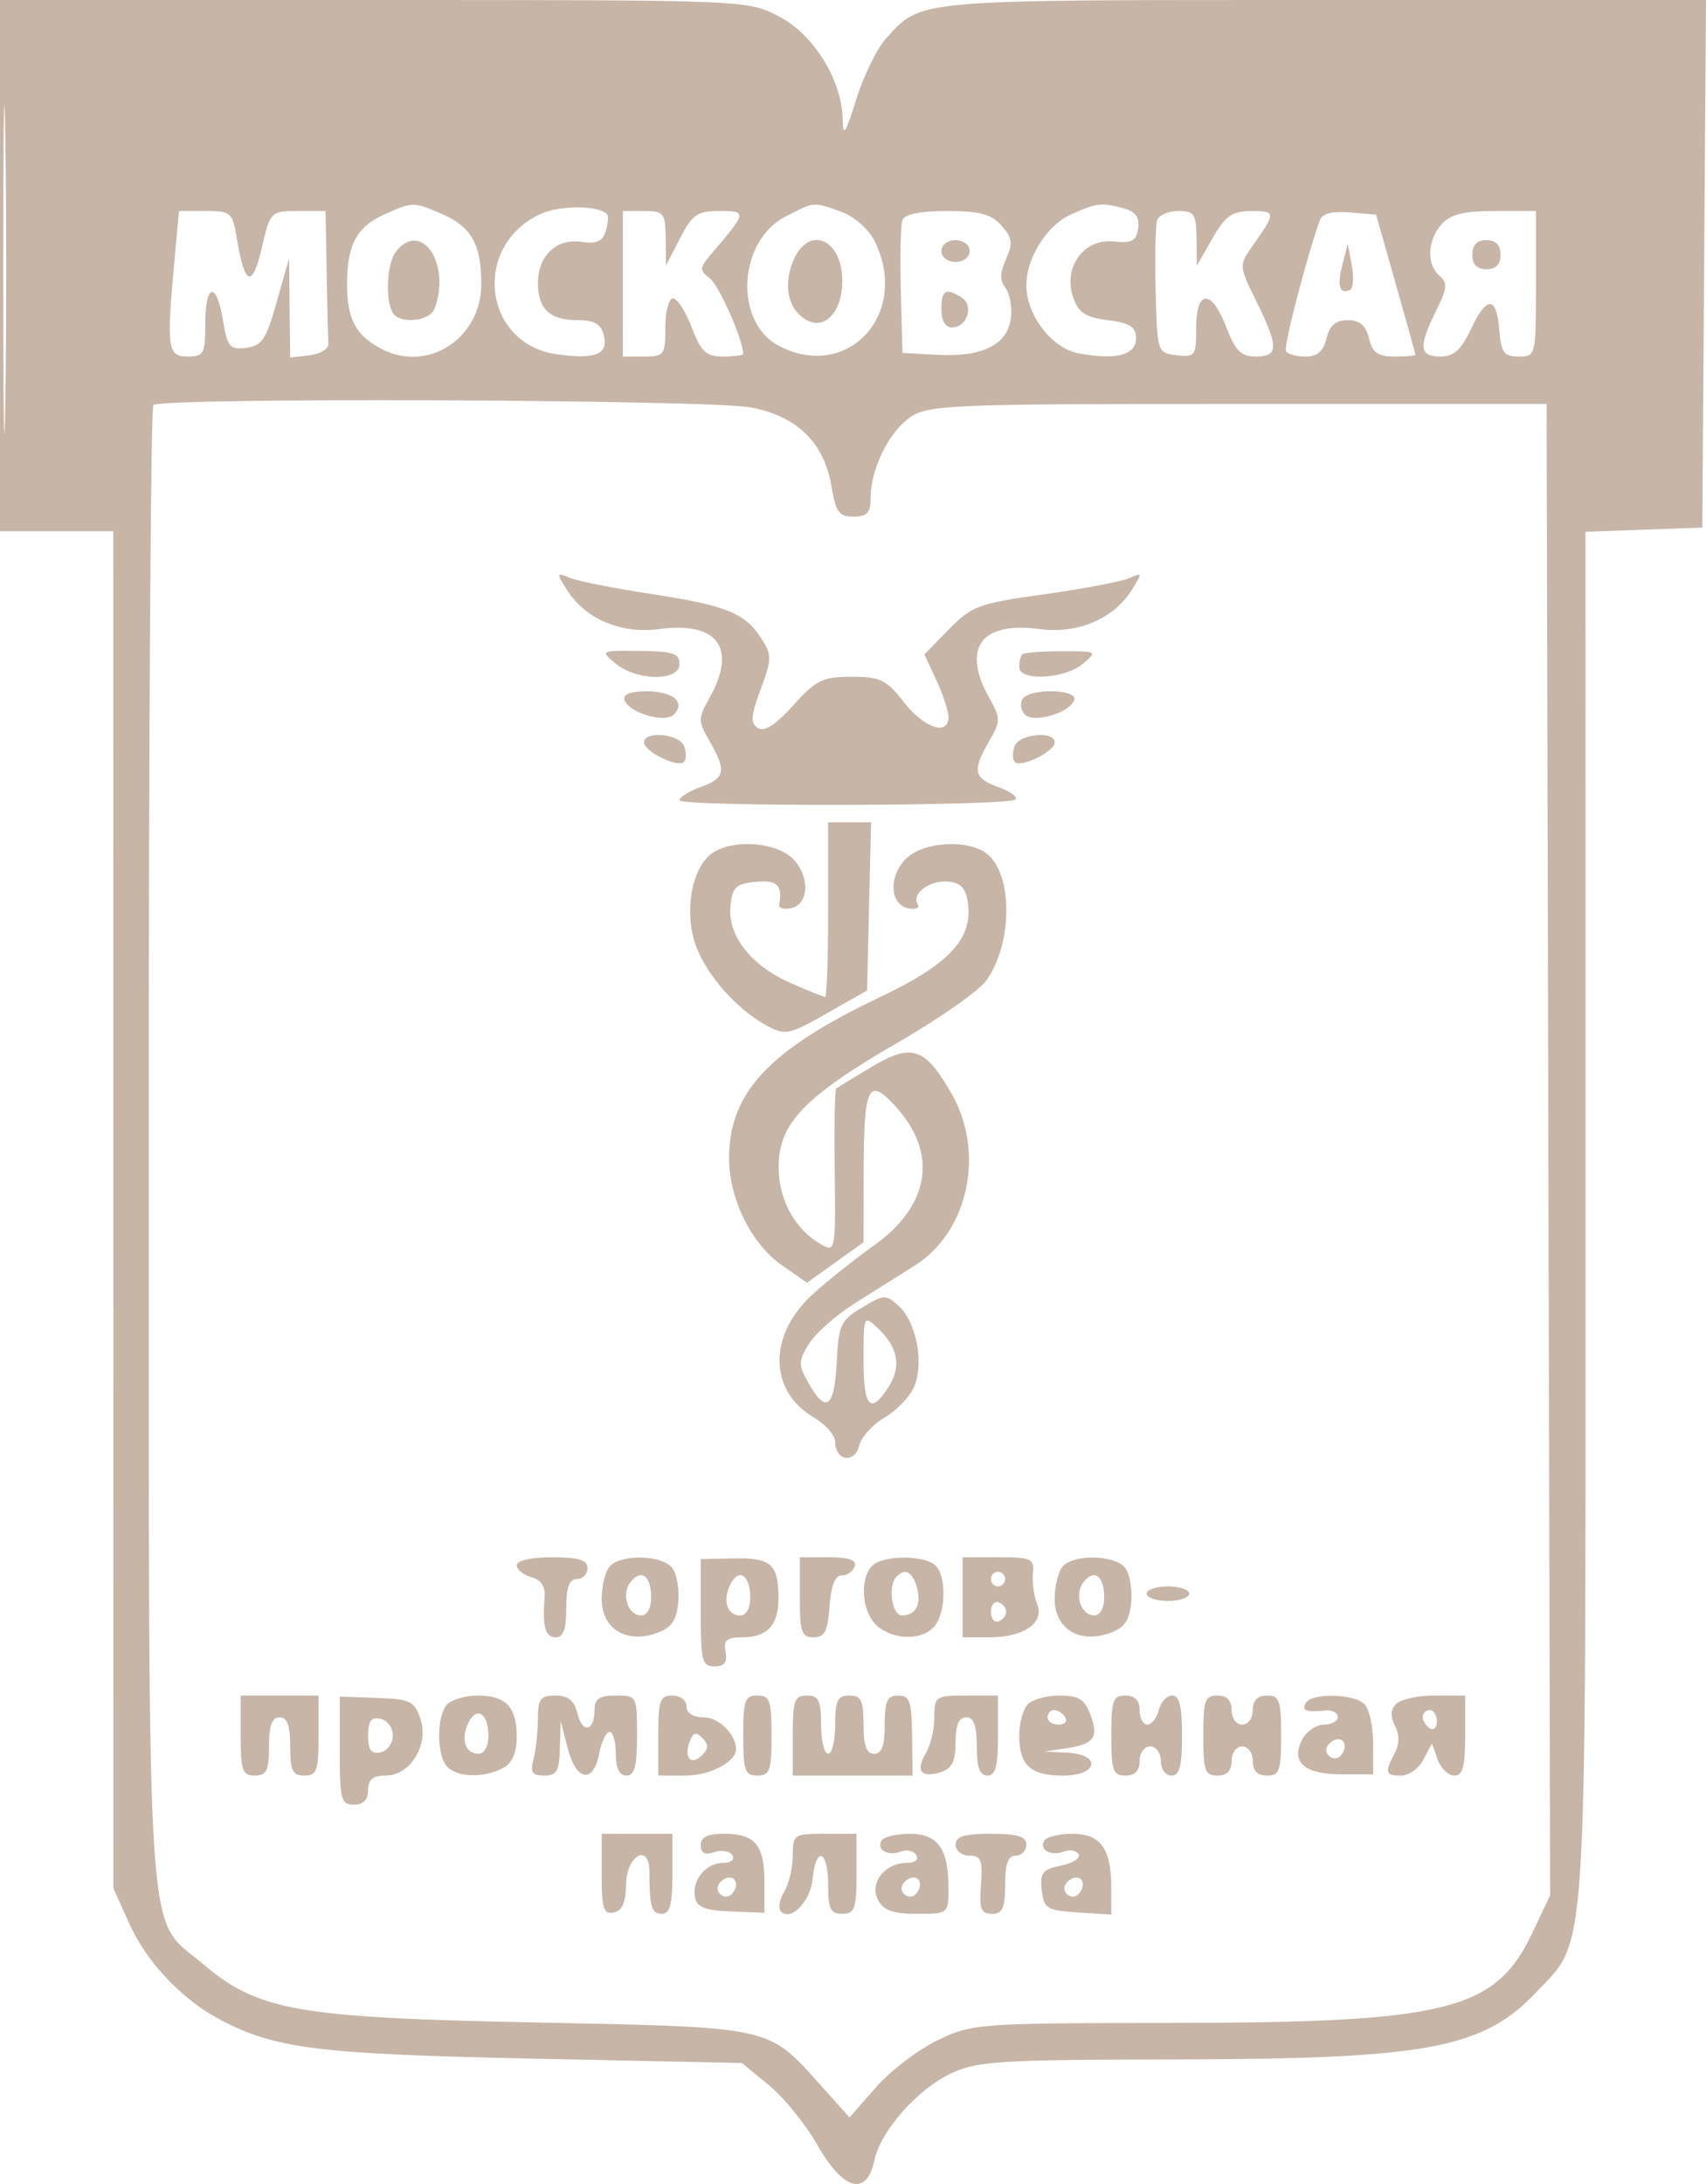 <?xml version="1.0" encoding="UTF-8"?> <svg xmlns="http://www.w3.org/2000/svg" viewBox="0 0 25 32" fill="none"><path fill-rule="evenodd" clip-rule="evenodd" d="M0 3.892V7.783H0.83H1.66L1.661 17.726L1.662 27.669L1.903 28.202C2.151 28.749 2.67 29.298 3.212 29.585C4.025 30.018 4.648 30.096 7.796 30.163L10.872 30.227L11.271 30.555C11.49 30.735 11.809 31.13 11.98 31.431C12.356 32.094 12.699 32.188 12.812 31.659C12.906 31.216 13.443 30.61 13.95 30.373C14.319 30.201 14.683 30.178 17.166 30.175C20.913 30.171 21.728 30.02 22.518 29.184C23.269 28.389 23.235 28.93 23.235 17.783L23.234 7.792L24.09 7.761L24.946 7.73L24.973 3.865L25 0H19.392C13.35 0 13.51 -0.014 12.983 0.565C12.851 0.711 12.655 1.112 12.548 1.455C12.392 1.958 12.353 2.016 12.349 1.755C12.339 1.175 11.926 0.505 11.414 0.24C10.951 0 10.947 0 5.475 0H0V3.892ZM0.047 3.945C0.047 6.085 0.061 6.961 0.078 5.891C0.095 4.821 0.095 3.069 0.078 1.999C0.061 0.929 0.047 1.805 0.047 3.945ZM5.635 3.141C5.223 3.325 5.082 3.592 5.086 4.178C5.089 4.673 5.211 4.905 5.568 5.101C6.254 5.476 7.053 4.97 7.053 4.159C7.053 3.581 6.907 3.321 6.478 3.136C6.056 2.955 6.05 2.955 5.635 3.141ZM7.922 3.135C6.909 3.601 7.078 5.042 8.163 5.191C8.728 5.269 8.919 5.191 8.848 4.911C8.807 4.747 8.708 4.691 8.462 4.691C8.057 4.691 7.883 4.527 7.883 4.145C7.883 3.747 8.157 3.489 8.521 3.544C8.741 3.577 8.83 3.537 8.877 3.385C8.911 3.274 8.92 3.163 8.896 3.138C8.769 3.007 8.204 3.005 7.922 3.135ZM11.513 3.172C10.816 3.53 10.751 4.715 11.409 5.064C12.423 5.603 13.348 4.588 12.813 3.525C12.728 3.355 12.515 3.17 12.331 3.104C11.913 2.954 11.943 2.952 11.513 3.172ZM15.695 3.142C15.342 3.299 15.04 3.779 15.04 4.18C15.041 4.616 15.41 5.1 15.799 5.175C16.349 5.281 16.648 5.204 16.648 4.958C16.648 4.789 16.561 4.734 16.235 4.691C15.903 4.649 15.803 4.582 15.725 4.353C15.576 3.915 15.882 3.493 16.318 3.538C16.588 3.566 16.653 3.531 16.679 3.346C16.701 3.185 16.641 3.101 16.472 3.054C16.144 2.964 16.074 2.972 15.695 3.142ZM2.557 3.812C2.438 5.104 2.455 5.224 2.749 5.224C2.987 5.224 3.008 5.185 3.008 4.745C3.008 4.147 3.173 4.117 3.268 4.697C3.332 5.085 3.368 5.127 3.607 5.097C3.836 5.069 3.9 4.974 4.055 4.425L4.236 3.785L4.244 4.512L4.253 5.239L4.538 5.205C4.695 5.186 4.818 5.111 4.813 5.038C4.807 4.965 4.795 4.497 4.787 3.998L4.771 3.092H4.367C3.966 3.092 3.961 3.097 3.835 3.636C3.696 4.231 3.585 4.187 3.471 3.494C3.408 3.112 3.385 3.092 3.014 3.092H2.623L2.557 3.812ZM9.128 4.158V5.224H9.439C9.733 5.224 9.75 5.201 9.75 4.798C9.75 4.563 9.8 4.372 9.862 4.372C9.924 4.372 10.047 4.563 10.137 4.798C10.274 5.157 10.347 5.224 10.596 5.224C10.758 5.224 10.891 5.207 10.891 5.185C10.891 4.984 10.537 4.183 10.403 4.079C10.244 3.957 10.247 3.928 10.436 3.706C10.947 3.107 10.949 3.092 10.543 3.092C10.217 3.092 10.144 3.143 9.965 3.492L9.759 3.892L9.755 3.492C9.75 3.12 9.728 3.092 9.439 3.092H9.128V4.158ZM13.224 3.225C13.198 3.299 13.188 3.766 13.201 4.265L13.225 5.171L13.743 5.199C14.402 5.234 14.77 5.047 14.814 4.656C14.832 4.492 14.796 4.295 14.733 4.217C14.65 4.114 14.652 4.001 14.742 3.797C14.846 3.563 14.836 3.486 14.677 3.306C14.53 3.138 14.358 3.092 13.88 3.092C13.486 3.092 13.254 3.139 13.224 3.225ZM16.958 3.225C16.932 3.299 16.922 3.766 16.935 4.265C16.959 5.167 16.96 5.171 17.244 5.205C17.514 5.237 17.529 5.215 17.529 4.805C17.529 4.235 17.756 4.232 17.972 4.798C18.104 5.142 18.187 5.224 18.403 5.224C18.738 5.224 18.74 5.081 18.411 4.416C18.159 3.904 18.157 3.885 18.34 3.625C18.703 3.11 18.703 3.092 18.339 3.093C18.053 3.094 17.958 3.161 17.767 3.493L17.539 3.892L17.534 3.492C17.53 3.136 17.5 3.092 17.267 3.092C17.122 3.092 16.983 3.152 16.958 3.225ZM19.344 3.219C19.153 3.746 18.807 5.079 18.844 5.145C18.869 5.189 18.999 5.224 19.132 5.224C19.303 5.224 19.393 5.147 19.439 4.958C19.485 4.767 19.574 4.691 19.75 4.691C19.926 4.691 20.015 4.767 20.061 4.958C20.112 5.168 20.192 5.224 20.436 5.224C20.606 5.224 20.744 5.213 20.742 5.198C20.741 5.183 20.611 4.715 20.453 4.158L20.165 3.145L19.78 3.112C19.532 3.091 19.377 3.129 19.344 3.219ZM21.124 3.287C20.915 3.524 20.902 3.876 21.095 4.041C21.216 4.144 21.208 4.225 21.043 4.557C20.784 5.08 20.798 5.224 21.107 5.224C21.302 5.224 21.41 5.129 21.548 4.837C21.785 4.332 21.93 4.328 21.97 4.825C21.997 5.168 22.037 5.224 22.255 5.224C22.506 5.224 22.508 5.217 22.508 4.158V3.092H21.902C21.446 3.092 21.253 3.14 21.124 3.287ZM5.806 3.682C5.67 3.85 5.64 4.391 5.756 4.583C5.858 4.753 6.298 4.71 6.368 4.523C6.612 3.868 6.178 3.22 5.806 3.682ZM11.62 3.831C11.472 4.198 11.554 4.543 11.824 4.691C12.092 4.839 12.343 4.561 12.343 4.119C12.343 3.489 11.839 3.288 11.62 3.831ZM13.795 3.678C13.795 3.767 13.887 3.838 14.003 3.838C14.118 3.838 14.21 3.767 14.21 3.678C14.21 3.59 14.118 3.519 14.003 3.519C13.887 3.519 13.795 3.59 13.795 3.678ZM21.575 3.732C21.575 3.874 21.644 3.945 21.782 3.945C21.92 3.945 21.989 3.874 21.989 3.732C21.989 3.59 21.92 3.519 21.782 3.519C21.644 3.519 21.575 3.59 21.575 3.732ZM19.672 3.878C19.592 4.192 19.628 4.316 19.782 4.249C19.83 4.229 19.843 4.068 19.81 3.892L19.75 3.572L19.672 3.878ZM13.795 4.531C13.795 4.7 13.854 4.798 13.954 4.798C14.171 4.798 14.274 4.479 14.096 4.362C13.862 4.211 13.795 4.248 13.795 4.531ZM2.247 5.935C2.209 5.974 2.179 10.856 2.18 16.784C2.183 28.91 2.127 28.056 2.969 28.772C3.78 29.462 4.351 29.563 7.831 29.633C11.329 29.703 11.248 29.686 12.013 30.538L12.449 31.025L12.837 30.583C13.05 30.34 13.458 30.029 13.743 29.892C14.247 29.65 14.344 29.643 17.166 29.64C21.209 29.636 21.912 29.462 22.452 28.327L22.716 27.771L22.69 16.844L22.664 5.918H18.147C13.947 5.918 13.61 5.931 13.341 6.112C13.027 6.324 12.758 6.872 12.758 7.3C12.758 7.515 12.706 7.57 12.508 7.57C12.296 7.57 12.247 7.504 12.186 7.133C12.08 6.489 11.684 6.099 11.007 5.97C10.39 5.853 2.358 5.821 2.247 5.935ZM8.307 8.642C8.575 9.069 9.104 9.293 9.663 9.217C10.517 9.102 10.805 9.496 10.399 10.222C10.227 10.53 10.227 10.561 10.399 10.86C10.649 11.295 10.628 11.402 10.269 11.531C10.098 11.592 9.957 11.68 9.957 11.725C9.957 11.823 14.786 11.812 14.881 11.714C14.917 11.677 14.804 11.595 14.63 11.533C14.266 11.402 14.244 11.296 14.495 10.86C14.666 10.561 14.666 10.53 14.495 10.222C14.089 9.496 14.377 9.102 15.23 9.217C15.79 9.293 16.319 9.069 16.587 8.642C16.744 8.392 16.742 8.385 16.544 8.472C16.43 8.522 15.87 8.628 15.3 8.708C14.34 8.841 14.236 8.88 13.905 9.221L13.546 9.589L13.723 9.969C13.82 10.178 13.899 10.42 13.899 10.506C13.899 10.788 13.542 10.669 13.246 10.289C12.991 9.96 12.901 9.916 12.478 9.916C12.055 9.916 11.957 9.964 11.623 10.336C11.366 10.622 11.202 10.728 11.107 10.668C10.993 10.595 11.001 10.494 11.147 10.099C11.311 9.657 11.312 9.598 11.159 9.359C10.919 8.982 10.647 8.871 9.543 8.703C9.001 8.62 8.464 8.514 8.35 8.466C8.152 8.384 8.15 8.392 8.307 8.642ZM9.023 9.723C9.333 9.981 9.957 9.985 9.957 9.729C9.957 9.574 9.858 9.542 9.375 9.537C8.797 9.531 8.794 9.533 9.023 9.723ZM14.98 9.587C14.956 9.612 14.936 9.695 14.936 9.774C14.936 9.984 15.596 9.952 15.865 9.728C16.087 9.544 16.082 9.541 15.557 9.542C15.264 9.542 15.004 9.563 14.98 9.587ZM9.151 10.256C9.213 10.444 9.746 10.602 9.874 10.47C10.051 10.289 9.864 10.129 9.476 10.129C9.24 10.129 9.125 10.174 9.151 10.256ZM14.982 10.245C14.944 10.309 14.961 10.41 15.019 10.47C15.148 10.602 15.681 10.444 15.742 10.256C15.795 10.093 15.08 10.083 14.982 10.245ZM9.439 10.878C9.439 11.012 9.934 11.255 10.023 11.164C10.058 11.128 10.059 11.024 10.025 10.933C9.958 10.752 9.439 10.703 9.439 10.878ZM14.868 10.933C14.834 11.024 14.836 11.128 14.871 11.164C14.96 11.255 15.455 11.012 15.455 10.878C15.455 10.703 14.936 10.752 14.868 10.933ZM12.136 13.328C12.136 14.031 12.116 14.607 12.092 14.607C12.069 14.607 11.842 14.516 11.59 14.405C11.004 14.147 10.663 13.713 10.704 13.28C10.731 12.999 10.781 12.95 11.072 12.921C11.389 12.89 11.468 12.966 11.419 13.256C11.411 13.305 11.487 13.328 11.588 13.308C11.854 13.256 11.874 12.845 11.623 12.588C11.391 12.35 10.809 12.291 10.478 12.474C10.175 12.64 10.029 13.234 10.163 13.748C10.283 14.204 10.756 14.767 11.24 15.029C11.508 15.174 11.565 15.162 12.116 14.848L12.706 14.513L12.735 13.28L12.765 12.048H12.45H12.136V13.328ZM13.27 12.588C13.016 12.849 13.041 13.257 13.315 13.31C13.423 13.331 13.481 13.302 13.446 13.243C13.35 13.085 13.649 12.88 13.919 12.92C14.101 12.946 14.166 13.033 14.189 13.28C14.236 13.775 13.879 14.143 12.902 14.607C11.273 15.38 10.684 16.008 10.684 16.968C10.684 17.566 11.01 18.227 11.46 18.54L11.826 18.794L12.24 18.498L12.654 18.203L12.656 17.178C12.658 15.924 12.723 15.779 13.103 16.188C13.754 16.886 13.639 17.66 12.796 18.257C12.525 18.449 12.127 18.766 11.911 18.962C11.254 19.559 11.261 20.38 11.928 20.77C12.098 20.869 12.238 21.03 12.239 21.126C12.24 21.404 12.523 21.451 12.59 21.184C12.622 21.056 12.79 20.869 12.963 20.77C13.135 20.67 13.329 20.469 13.393 20.325C13.544 19.985 13.433 19.38 13.175 19.141C12.983 18.962 12.959 18.963 12.633 19.158C12.317 19.347 12.289 19.409 12.26 19.977C12.226 20.642 12.097 20.72 11.831 20.235C11.698 19.993 11.701 19.932 11.86 19.682C11.959 19.527 12.26 19.263 12.528 19.095C12.797 18.926 13.193 18.677 13.408 18.541C14.19 18.047 14.438 16.892 13.948 16.031C13.557 15.346 13.366 15.28 12.778 15.629C12.51 15.788 12.274 15.932 12.254 15.95C12.233 15.967 12.223 16.515 12.232 17.166C12.247 18.313 12.241 18.348 12.044 18.239C11.653 18.024 11.41 17.586 11.41 17.097C11.41 16.46 11.79 16.065 13.169 15.268C13.765 14.924 14.342 14.52 14.45 14.371C14.844 13.828 14.847 12.799 14.455 12.504C14.169 12.289 13.517 12.335 13.27 12.588ZM12.654 19.922C12.654 20.625 12.757 20.735 13.024 20.317C13.213 20.02 13.158 19.734 12.859 19.456C12.657 19.268 12.654 19.275 12.654 19.922ZM7.572 22.934C7.572 22.998 7.668 23.076 7.785 23.108C7.924 23.145 7.992 23.244 7.981 23.391C7.947 23.835 7.989 23.99 8.142 23.99C8.255 23.99 8.298 23.871 8.298 23.563C8.298 23.255 8.341 23.137 8.453 23.137C8.539 23.137 8.609 23.065 8.609 22.977C8.609 22.856 8.482 22.817 8.09 22.817C7.784 22.817 7.572 22.865 7.572 22.934ZM8.941 22.945C8.873 23.015 8.817 23.232 8.817 23.427C8.817 23.865 9.177 24.088 9.625 23.927C9.841 23.849 9.913 23.746 9.939 23.475C9.957 23.281 9.916 23.054 9.848 22.97C9.698 22.784 9.113 22.768 8.941 22.945ZM10.269 23.63C10.269 24.338 10.289 24.416 10.47 24.416C10.616 24.416 10.661 24.357 10.632 24.203C10.6 24.032 10.648 23.99 10.876 23.99C11.246 23.99 11.41 23.811 11.408 23.409C11.406 22.919 11.297 22.823 10.757 22.834L10.269 22.844V23.63ZM11.721 23.404C11.721 23.913 11.747 23.99 11.922 23.99C12.085 23.99 12.13 23.903 12.156 23.537C12.177 23.232 12.236 23.084 12.335 23.084C12.415 23.084 12.501 23.024 12.525 22.95C12.555 22.858 12.437 22.817 12.144 22.817H11.721V23.404ZM12.779 22.945C12.593 23.136 12.629 23.613 12.844 23.813C13.083 24.036 13.521 24.041 13.696 23.824C13.875 23.603 13.867 23.035 13.683 22.916C13.471 22.778 12.924 22.795 12.779 22.945ZM14.106 23.404V23.99H14.502C15.007 23.99 15.312 23.775 15.197 23.499C15.151 23.388 15.123 23.189 15.136 23.057C15.157 22.837 15.116 22.817 14.633 22.817H14.106V23.404ZM15.579 22.945C15.511 23.015 15.455 23.232 15.455 23.427C15.455 23.865 15.815 24.088 16.263 23.927C16.48 23.849 16.552 23.746 16.577 23.475C16.595 23.281 16.554 23.054 16.486 22.97C16.336 22.784 15.751 22.768 15.579 22.945ZM9.241 23.178C9.099 23.355 9.199 23.67 9.398 23.67C9.482 23.67 9.543 23.561 9.543 23.41C9.543 23.092 9.4 22.982 9.241 23.178ZM10.703 23.214C10.584 23.451 10.654 23.67 10.848 23.67C10.934 23.67 10.995 23.563 10.995 23.41C10.995 23.079 10.827 22.966 10.703 23.214ZM13.138 23.101C13.006 23.237 13.067 23.67 13.219 23.67C13.424 23.67 13.51 23.497 13.432 23.243C13.365 23.025 13.261 22.975 13.138 23.101ZM14.521 23.137C14.521 23.196 14.568 23.244 14.625 23.244C14.682 23.244 14.729 23.196 14.729 23.137C14.729 23.078 14.682 23.03 14.625 23.03C14.568 23.03 14.521 23.078 14.521 23.137ZM15.88 23.178C15.737 23.355 15.837 23.67 16.036 23.67C16.12 23.67 16.181 23.561 16.181 23.41C16.181 23.092 16.038 22.982 15.88 23.178ZM16.803 23.35C16.803 23.409 16.943 23.457 17.114 23.457C17.286 23.457 17.426 23.409 17.426 23.35C17.426 23.292 17.286 23.244 17.114 23.244C16.943 23.244 16.803 23.292 16.803 23.35ZM14.521 23.617C14.521 23.715 14.572 23.777 14.633 23.756C14.694 23.735 14.744 23.672 14.744 23.617C14.744 23.561 14.694 23.498 14.633 23.477C14.572 23.456 14.521 23.519 14.521 23.617ZM3.527 25.429C3.527 25.945 3.552 26.016 3.734 26.016C3.907 26.016 3.942 25.945 3.942 25.589C3.942 25.281 3.985 25.163 4.097 25.163C4.209 25.163 4.253 25.281 4.253 25.589C4.253 25.945 4.287 26.016 4.46 26.016C4.642 26.016 4.668 25.945 4.668 25.429V24.843H4.097H3.527V25.429ZM4.979 25.651C4.979 26.371 4.997 26.442 5.186 26.442C5.324 26.442 5.394 26.371 5.394 26.229C5.394 26.073 5.463 26.016 5.651 26.016C6.013 26.016 6.291 25.562 6.16 25.181C6.073 24.925 6.008 24.894 5.521 24.878L4.979 24.859V25.651ZM6.555 24.971C6.395 25.136 6.395 25.723 6.555 25.888C6.708 26.045 7.102 26.053 7.371 25.905C7.507 25.831 7.572 25.682 7.572 25.447C7.572 25.011 7.413 24.843 7.001 24.843C6.824 24.843 6.624 24.901 6.555 24.971ZM7.882 25.189C7.881 25.38 7.852 25.644 7.818 25.776C7.767 25.969 7.798 26.016 7.975 26.016C8.157 26.016 8.196 25.948 8.205 25.616L8.216 25.216L8.319 25.616C8.443 26.098 8.694 26.141 8.78 25.696C8.814 25.52 8.883 25.376 8.933 25.376C8.983 25.376 9.024 25.52 9.024 25.696C9.024 25.909 9.076 26.016 9.18 26.016C9.299 26.016 9.335 25.88 9.335 25.429C9.335 24.849 9.332 24.843 9.024 24.843C8.785 24.843 8.713 24.891 8.713 25.05C8.713 25.367 8.536 25.408 8.463 25.109C8.415 24.915 8.328 24.843 8.14 24.843C7.919 24.843 7.883 24.892 7.882 25.189ZM9.646 25.429V26.016H10.054C10.403 26.016 10.787 25.813 10.787 25.628C10.787 25.416 10.532 25.163 10.317 25.163C10.159 25.163 10.061 25.102 10.061 25.003C10.061 24.914 9.969 24.843 9.854 24.843C9.671 24.843 9.646 24.914 9.646 25.429ZM10.891 25.429C10.891 25.945 10.916 26.016 11.098 26.016C11.281 26.016 11.306 25.945 11.306 25.429C11.306 24.914 11.281 24.843 11.098 24.843C10.916 24.843 10.891 24.914 10.891 25.429ZM11.617 25.429V26.016H12.495H13.373L13.366 25.429C13.36 24.927 13.331 24.843 13.162 24.843C13.002 24.843 12.965 24.922 12.965 25.27C12.965 25.578 12.922 25.696 12.81 25.696C12.698 25.696 12.654 25.578 12.654 25.27C12.654 24.914 12.62 24.843 12.447 24.843C12.274 24.843 12.239 24.914 12.239 25.27C12.239 25.504 12.193 25.696 12.136 25.696C12.079 25.696 12.032 25.504 12.032 25.27C12.032 24.914 11.997 24.843 11.825 24.843C11.642 24.843 11.617 24.914 11.617 25.429ZM13.692 25.164C13.692 25.341 13.635 25.579 13.566 25.692C13.411 25.947 13.502 26.058 13.787 25.965C13.95 25.912 14.003 25.805 14.003 25.529C14.003 25.274 14.05 25.163 14.158 25.163C14.271 25.163 14.314 25.281 14.314 25.589C14.314 25.897 14.357 26.016 14.469 26.016C14.589 26.016 14.625 25.88 14.625 25.429V24.843H14.158C13.708 24.843 13.692 24.855 13.692 25.164ZM15.061 24.971C14.992 25.041 14.936 25.247 14.936 25.429C14.936 25.866 15.101 26.016 15.579 26.016C16.093 26.016 16.146 25.704 15.636 25.68L15.299 25.664L15.61 25.618C16.032 25.557 16.104 25.461 15.98 25.127C15.895 24.898 15.808 24.843 15.53 24.843C15.34 24.843 15.129 24.901 15.061 24.971ZM16.285 25.429C16.285 25.945 16.31 26.016 16.492 26.016C16.63 26.016 16.7 25.945 16.7 25.802C16.7 25.684 16.769 25.589 16.855 25.589C16.942 25.589 17.011 25.684 17.011 25.802C17.011 25.921 17.08 26.016 17.166 26.016C17.286 26.016 17.322 25.88 17.322 25.429C17.322 25.001 17.283 24.843 17.178 24.843C17.099 24.843 17.01 24.939 16.981 25.056C16.951 25.174 16.875 25.27 16.813 25.27C16.751 25.27 16.7 25.174 16.7 25.056C16.7 24.914 16.63 24.843 16.492 24.843C16.31 24.843 16.285 24.914 16.285 25.429ZM17.633 25.429C17.633 25.945 17.658 26.016 17.84 26.016C17.979 26.016 18.048 25.945 18.048 25.802C18.048 25.684 18.117 25.589 18.203 25.589C18.29 25.589 18.359 25.684 18.359 25.802C18.359 25.945 18.428 26.016 18.567 26.016C18.749 26.016 18.774 25.945 18.774 25.429C18.774 24.914 18.749 24.843 18.567 24.843C18.428 24.843 18.359 24.914 18.359 25.056C18.359 25.174 18.29 25.27 18.203 25.27C18.117 25.27 18.048 25.174 18.048 25.056C18.048 24.914 17.979 24.843 17.84 24.843C17.658 24.843 17.633 24.914 17.633 25.429ZM19.137 24.95C19.068 25.064 19.137 25.091 19.422 25.062C19.522 25.051 19.604 25.094 19.604 25.156C19.604 25.218 19.512 25.27 19.4 25.27C19.288 25.27 19.145 25.369 19.082 25.489C18.91 25.818 19.115 25.998 19.661 25.998H20.122V25.549C20.122 25.301 20.066 25.041 19.998 24.971C19.847 24.816 19.227 24.801 19.137 24.95ZM20.459 24.966C20.377 25.05 20.372 25.15 20.442 25.286C20.51 25.417 20.509 25.552 20.437 25.689C20.288 25.975 20.3 26.016 20.534 26.016C20.646 26.016 20.793 25.91 20.86 25.78L20.983 25.544L21.068 25.78C21.115 25.91 21.224 26.016 21.312 26.016C21.435 26.016 21.471 25.885 21.471 25.429V24.843H21.025C20.779 24.843 20.525 24.898 20.459 24.966ZM6.865 25.24C6.747 25.476 6.816 25.696 7.01 25.696C7.097 25.696 7.157 25.589 7.157 25.436C7.157 25.105 6.989 24.992 6.865 25.24ZM15.351 25.163C15.351 25.221 15.424 25.27 15.513 25.27C15.602 25.27 15.646 25.221 15.61 25.163C15.575 25.104 15.502 25.056 15.449 25.056C15.395 25.056 15.351 25.104 15.351 25.163ZM20.848 25.157C20.848 25.212 20.895 25.287 20.952 25.323C21.009 25.359 21.056 25.314 21.056 25.223C21.056 25.131 21.009 25.056 20.952 25.056C20.895 25.056 20.848 25.101 20.848 25.157ZM5.394 25.429C5.394 25.641 5.439 25.703 5.575 25.676C5.675 25.656 5.757 25.545 5.757 25.429C5.757 25.314 5.675 25.203 5.575 25.183C5.439 25.156 5.394 25.218 5.394 25.429ZM10.104 25.523C10.016 25.758 10.133 25.878 10.291 25.715C10.385 25.619 10.385 25.559 10.293 25.465C10.2 25.37 10.155 25.384 10.104 25.523ZM19.453 25.582C19.382 25.7 19.545 25.827 19.641 25.729C19.74 25.627 19.721 25.483 19.61 25.483C19.556 25.483 19.485 25.527 19.453 25.582ZM8.817 27.463C8.817 27.965 8.844 28.052 8.993 28.022C9.117 27.998 9.17 27.878 9.174 27.617C9.18 27.184 9.514 26.995 9.516 27.424C9.519 27.945 9.548 28.041 9.698 28.041C9.818 28.041 9.854 27.905 9.854 27.455V26.869H9.335H8.817V27.463ZM10.269 27.036C10.269 27.152 10.329 27.183 10.467 27.138C10.577 27.102 10.696 27.123 10.733 27.184C10.77 27.247 10.711 27.295 10.599 27.295C10.345 27.295 10.137 27.547 10.184 27.797C10.211 27.945 10.329 27.992 10.711 28.007L11.202 28.026V27.576C11.202 27.033 11.065 26.869 10.611 26.869C10.369 26.869 10.269 26.918 10.269 27.036ZM11.617 27.19C11.617 27.367 11.561 27.605 11.491 27.718C11.422 27.832 11.401 27.962 11.444 28.006C11.591 28.157 11.876 27.862 11.909 27.524C11.956 27.039 12.136 27.111 12.136 27.615C12.136 27.971 12.17 28.041 12.343 28.041C12.525 28.041 12.551 27.971 12.551 27.455V26.869H12.084C11.634 26.869 11.617 26.88 11.617 27.19ZM12.918 26.968C12.837 27.103 13.015 27.203 13.205 27.128C13.29 27.095 13.39 27.119 13.428 27.181C13.468 27.247 13.41 27.295 13.29 27.295C12.967 27.295 12.737 27.588 12.866 27.836C12.947 27.992 13.084 28.041 13.436 28.041C13.898 28.041 13.899 28.041 13.899 27.661C13.899 27.086 13.743 26.869 13.331 26.869C13.137 26.869 12.951 26.913 12.918 26.968ZM14.003 27.029C14.003 27.116 14.093 27.189 14.204 27.189C14.376 27.189 14.402 27.253 14.375 27.615C14.348 27.971 14.375 28.041 14.536 28.041C14.692 28.041 14.729 27.959 14.729 27.615C14.729 27.307 14.772 27.189 14.884 27.189C14.97 27.189 15.04 27.116 15.04 27.029C15.04 26.908 14.913 26.869 14.521 26.869C14.129 26.869 14.003 26.908 14.003 27.029ZM15.304 26.968C15.222 27.103 15.401 27.203 15.591 27.128C15.676 27.095 15.772 27.113 15.806 27.168C15.839 27.224 15.724 27.299 15.55 27.334C15.277 27.39 15.238 27.44 15.266 27.694C15.297 27.964 15.34 27.991 15.792 28.021L16.285 28.053V27.667C16.285 27.086 16.13 26.869 15.717 26.869C15.522 26.869 15.336 26.913 15.304 26.968ZM10.532 27.608C10.462 27.726 10.625 27.853 10.721 27.754C10.82 27.653 10.801 27.509 10.69 27.509C10.636 27.509 10.565 27.553 10.532 27.608ZM13.229 27.608C13.158 27.726 13.322 27.853 13.418 27.754C13.516 27.653 13.498 27.509 13.386 27.509C13.333 27.509 13.262 27.553 13.229 27.608ZM15.615 27.608C15.544 27.726 15.708 27.853 15.803 27.754C15.902 27.653 15.884 27.509 15.772 27.509C15.718 27.509 15.648 27.553 15.615 27.608Z" fill="#C7B5A7"></path></svg> 